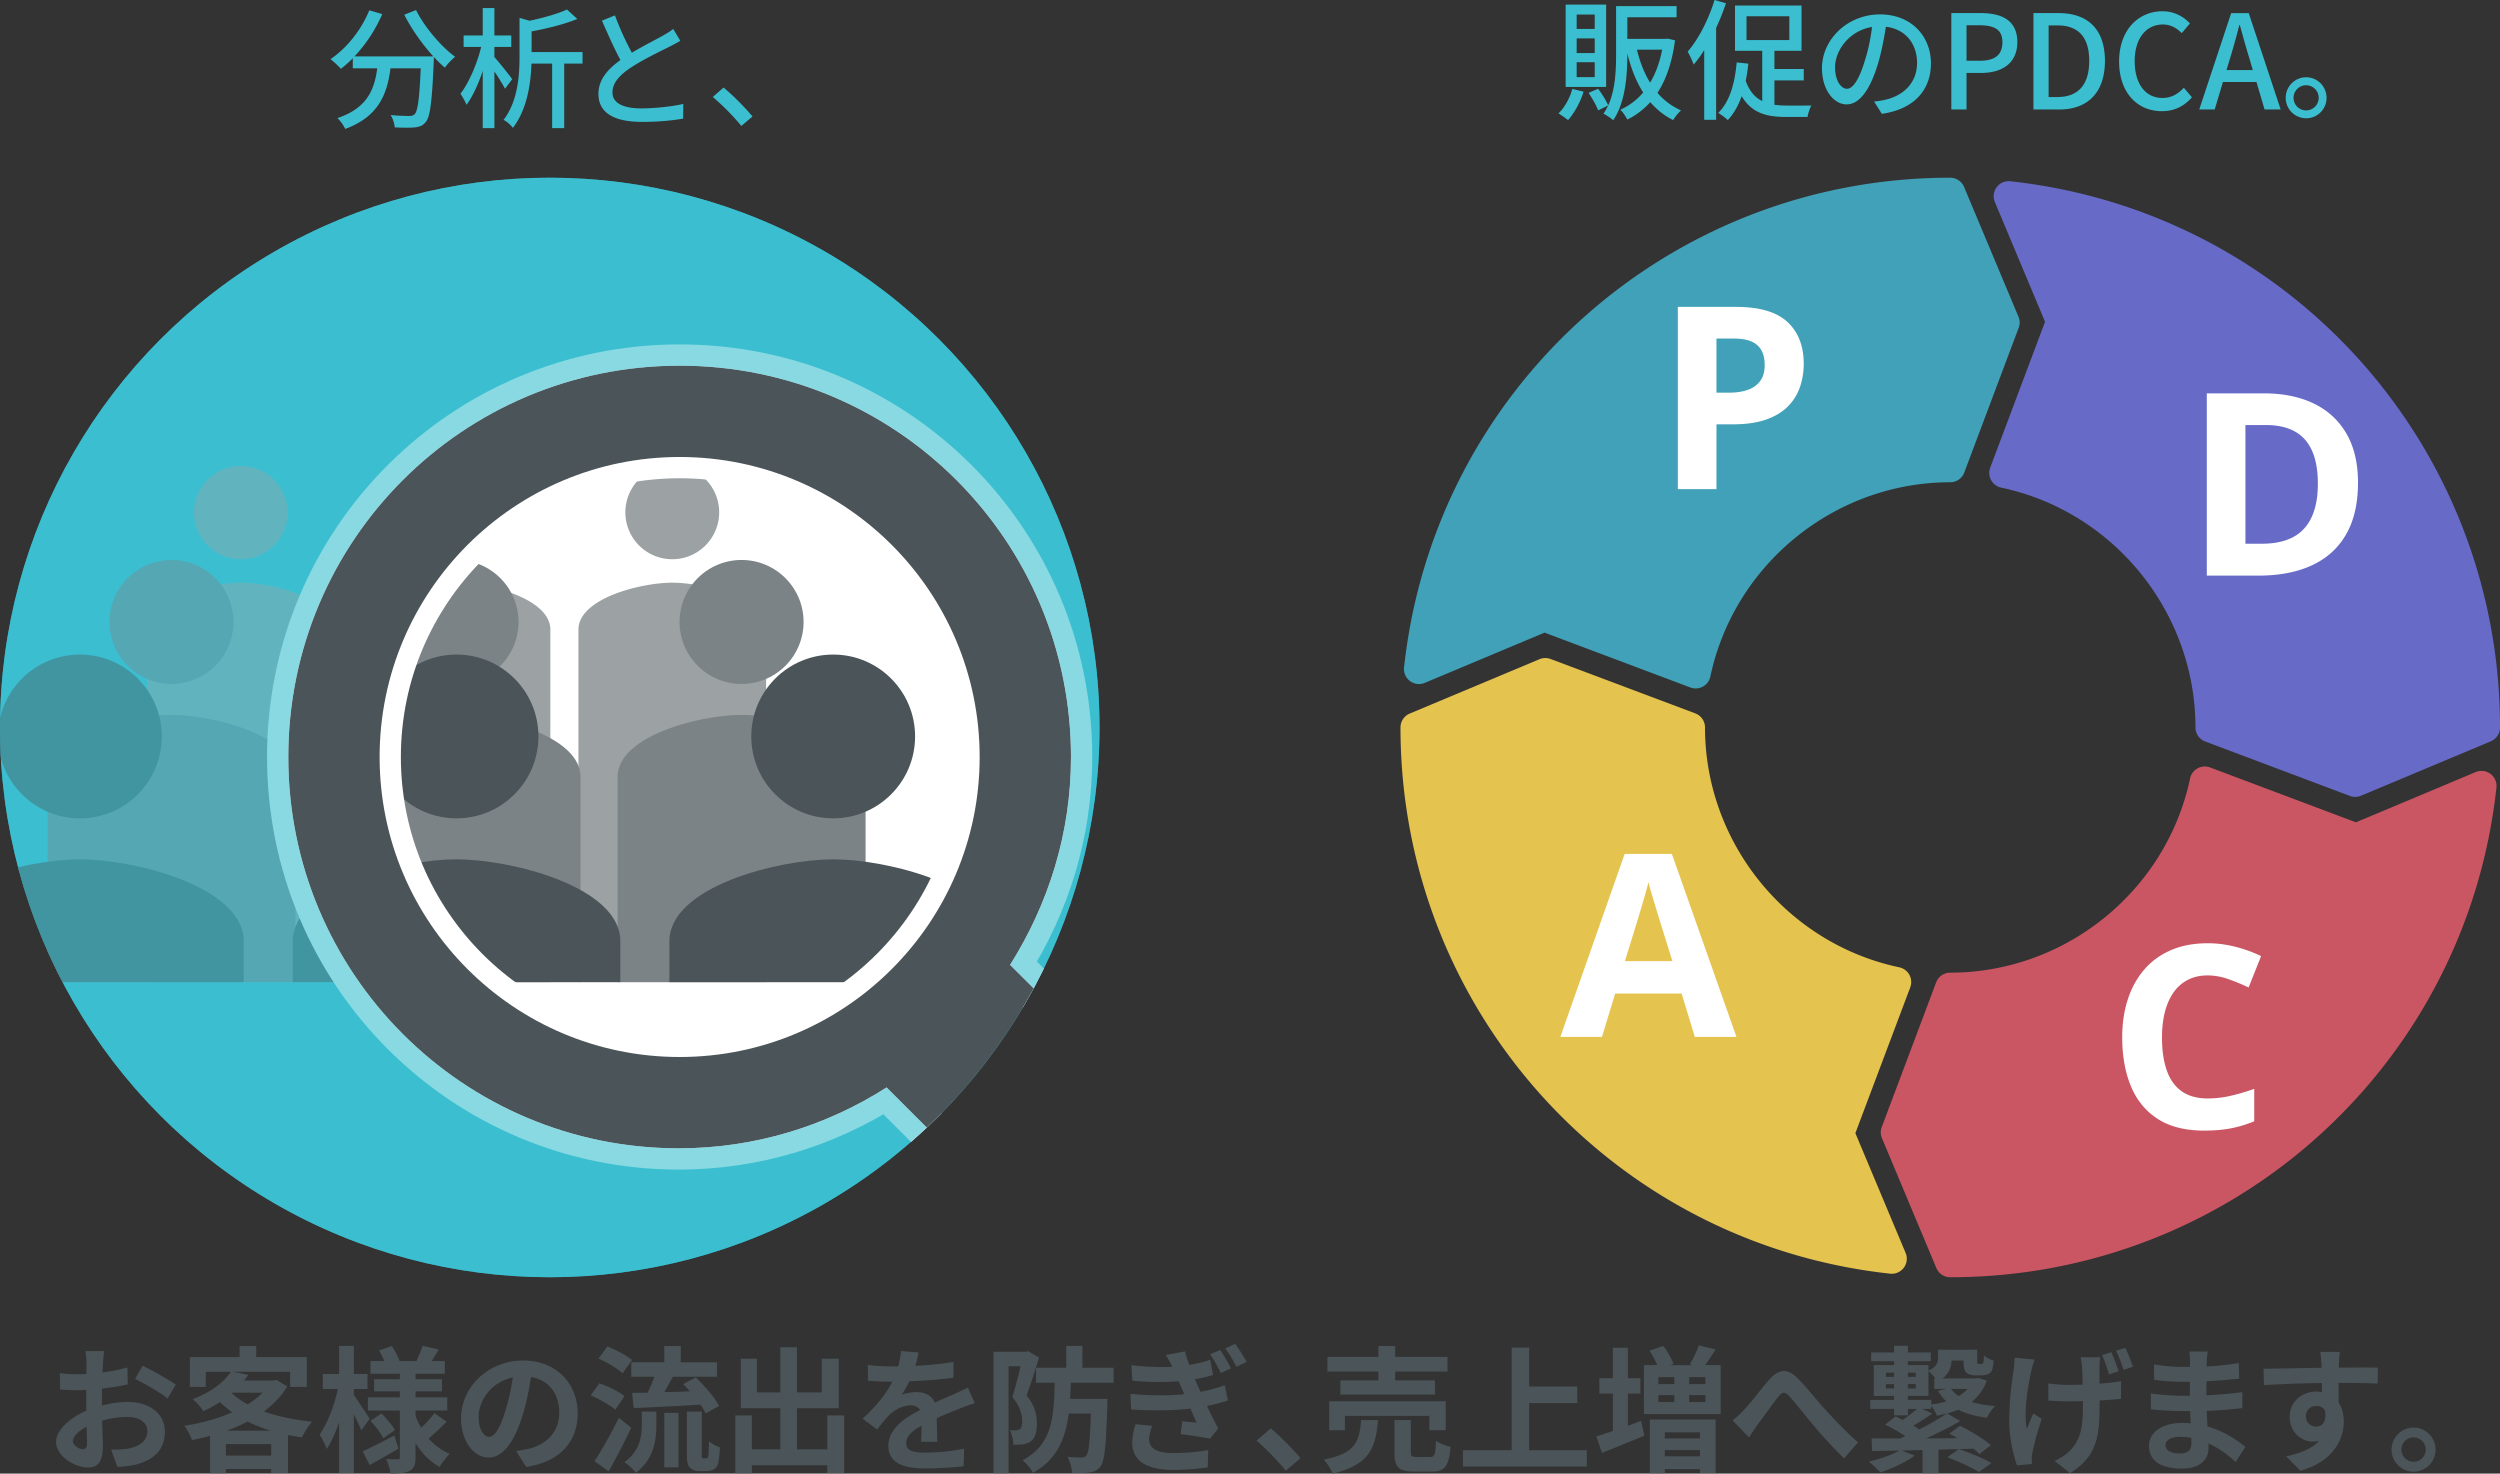 <svg xmlns="http://www.w3.org/2000/svg" xmlns:xlink="http://www.w3.org/1999/xlink" xml:space="preserve" width="350" height="206.305"><rect width="100%" height="100%" fill="#333333" stroke="none"/><path fill="#3BBFD0" d="M58.246 1.404c1.173 2.384 3.484 5.078 5.464 6.546-.44.366-1.101 1.045-1.43 1.521a16.934 16.934 0 0 1-1.541-1.504c0 .165 0 .55-.019.715-.238 5.556-.495 7.683-1.118 8.397-.422.532-.843.66-1.504.752-.623.073-1.741.056-2.842 0-.018-.514-.256-1.229-.568-1.724a28.51 28.51 0 0 0 2.585.129c.366 0 .586-.056.788-.257.422-.439.66-2.163.843-6.417h-4.235c-.458 3.557-1.632 6.765-6.344 8.488-.183-.439-.697-1.173-1.082-1.521 4.216-1.394 5.188-4.07 5.573-6.967H49.39V8.151c-.531.55-1.1 1.045-1.668 1.485-.312-.367-1.045-1.045-1.448-1.357 2.274-1.539 4.291-4.052 5.427-6.838l1.815.531a20.617 20.617 0 0 1-3.887 5.922h11.037c-1.521-1.668-3.025-3.795-4.07-5.83l1.65-.66zM70.7 12.424c-.293-.587-.917-1.577-1.485-2.421v7.938h-1.632V9.93c-.624 1.87-1.431 3.612-2.274 4.749-.184-.495-.586-1.174-.843-1.559 1.173-1.504 2.328-4.199 2.897-6.546h-2.457V4.961h2.677V1.129h1.632v3.832h2.365v1.613h-2.365v1.412c.623.696 2.145 2.586 2.493 3.099L70.7 12.424zm10.854-3.521h-2.567v9.038H77.3V8.903h-2.896c-.091 2.787-.605 6.417-2.604 9.002-.238-.367-.898-.935-1.301-1.118 2.054-2.695 2.237-6.345 2.237-9.076V2.504l1.412.403c1.962-.421 3.979-.99 5.226-1.576l1.448 1.32c-1.778.733-4.18 1.338-6.398 1.742v2.896h7.132v1.614zm13.687-3.19c-.458.274-.972.55-1.558.844-1.192.604-3.593 1.741-5.317 2.878-1.614 1.046-2.622 2.182-2.622 3.502 0 1.412 1.338 2.237 4.052 2.237 1.925 0 4.382-.275 5.867-.624l-.019 2.054c-1.43.257-3.465.459-5.775.459-3.502 0-6.087-1.027-6.087-3.924 0-1.926 1.229-3.411 3.08-4.73-.825-1.54-1.741-3.575-2.585-5.519l1.815-.733a41.664 41.664 0 0 0 2.366 5.225c1.594-.953 3.392-1.852 4.327-2.383.604-.349 1.045-.604 1.466-.954l.99 1.668zm8.549 11.917a33.492 33.492 0 0 0-3.997-4.052l1.504-1.32c1.301 1.064 3.006 2.787 4.052 4.052l-1.559 1.32zm117.915-4.796c-.476 1.504-1.302 3.008-2.182 3.979a12.462 12.462 0 0 0-1.338-.935c.88-.843 1.577-2.127 1.943-3.429l1.577.385zm3.153-.659h-5.666V.642h5.666v11.533zm-1.595-10.14h-2.529v2.017h2.529V2.035zm0 3.337h-2.529v2.054h2.529V5.372zm0 3.337h-2.529v2.09h2.529v-2.09zm11.239-3.062c-.403 3.08-1.247 5.5-2.457 7.353a9.178 9.178 0 0 0 3.3 2.456c-.349.294-.862.935-1.1 1.356-1.265-.623-2.311-1.484-3.208-2.511a10.66 10.66 0 0 1-3.209 2.438c-.22-.403-.641-1.082-.99-1.376a8.838 8.838 0 0 0 3.208-2.42c-.99-1.54-1.705-3.373-2.219-5.464v.092c0 2.823-.238 6.747-1.98 9.259-.312-.293-.99-.733-1.357-.917.257-.366.458-.751.661-1.154l-1.412.696c-.238-.679-.825-1.687-1.338-2.456l1.338-.569c.55.733 1.137 1.688 1.412 2.329 1.008-2.219 1.1-4.969 1.1-7.188V.861h8.471V2.42h-6.895v3.025h5.391l.275-.036 1.009.238zm-5.335 1.302c.421 1.723 1.027 3.3 1.852 4.62.77-1.283 1.338-2.823 1.686-4.62h-3.538zM241.633.458a32 32 0 0 1-1.375 3.447v12.871h-1.668V7.004a16.588 16.588 0 0 1-1.467 2.035 16.933 16.933 0 0 0-.844-1.814c1.522-1.761 2.916-4.493 3.759-7.225l1.595.458zm6.784 14.21c.549.073 1.136.109 1.742.109.568.019 2.695 0 3.428 0-.22.386-.458 1.137-.531 1.596h-3.025c-2.713 0-4.804-.55-6.197-2.916-.458 1.32-1.101 2.457-1.943 3.355-.257-.274-.972-.788-1.338-1.008 1.595-1.54 2.31-4.07 2.585-7.059l1.631.164c-.092.844-.22 1.669-.367 2.421.532 1.467 1.32 2.328 2.311 2.823v-7.04H242.9V.771h9.314v6.344h-3.795v2.549h4.107v1.595h-4.107v3.409zm-3.905-9.058h5.996V2.273h-5.996V5.61zm17.862 8.6a10.288 10.288 0 0 0 1.614-.258c2.328-.531 4.4-2.218 4.4-5.151 0-2.641-1.577-4.712-4.363-5.061-.256 1.632-.587 3.393-1.082 5.098-1.101 3.703-2.604 5.775-4.419 5.775-1.796 0-3.447-2.035-3.447-5.061 0-4.034 3.575-7.536 8.122-7.536 4.363 0 7.132 3.043 7.132 6.857 0 3.795-2.438 6.436-6.876 7.06l-1.081-1.723zm-1.283-5.758c.458-1.43.807-3.08.99-4.675-3.264.531-5.171 3.373-5.171 5.61 0 2.09.936 3.043 1.668 3.043.789.001 1.67-1.172 2.513-3.978zm12.095-6.619h4.088c3.006 0 5.152 1.027 5.152 4.071 0 2.951-2.146 4.308-5.079 4.308h-2.035v5.116h-2.126V1.833zm3.96 6.674c2.164 0 3.19-.825 3.19-2.603 0-1.779-1.118-2.366-3.264-2.366h-1.76v4.969h1.834zm7.534-6.674h3.502c4.144 0 6.509 2.292 6.509 6.692 0 4.383-2.365 6.803-6.398 6.803h-3.612V1.833zm3.355 11.753c2.897 0 4.456-1.705 4.456-5.061 0-3.374-1.559-4.969-4.456-4.969h-1.229v10.029h1.229zm8.64-4.969c0-4.4 2.677-7.04 6.087-7.04 1.687 0 3.007.807 3.832 1.705l-1.155 1.356c-.697-.715-1.54-1.21-2.641-1.21-2.328 0-3.941 1.943-3.941 5.115 0 3.208 1.503 5.171 3.886 5.171 1.229 0 2.182-.551 2.989-1.431l1.137 1.339c-1.082 1.246-2.457 1.943-4.199 1.943-3.391.001-5.995-2.529-5.995-6.948zm19.231 2.861h-4.694l-1.155 3.851h-2.164l4.474-13.495h2.456l4.474 13.495h-2.255l-1.136-3.851zm-.513-1.669-.531-1.814c-.458-1.467-.862-2.971-1.284-4.492h-.073a99.897 99.897 0 0 1-1.247 4.492l-.55 1.814h3.685zm10.325 3.887a2.852 2.852 0 0 1-2.86 2.86 2.864 2.864 0 0 1-2.86-2.86c0-1.577 1.283-2.879 2.86-2.879 1.595 0 2.86 1.302 2.86 2.879zm-1.1 0a1.76 1.76 0 1 0-3.522 0 1.76 1.76 0 0 0 3.522 0z"/><path fill="#4B5559" d="M14.264 196.768c1.278-.324 2.575-.496 3.624-.496 2.899 0 5.188 1.545 5.188 4.14 0 2.231-1.163 3.909-4.158 4.654-.877.19-1.736.266-2.479.305l-.877-2.423c.858 0 1.659-.019 2.327-.133 1.526-.268 2.747-1.05 2.747-2.422 0-1.278-1.144-2.022-2.784-2.022-1.164 0-2.384.191-3.548.515.038 1.508.095 2.957.095 3.604 0 2.347-.858 2.957-2.079 2.957-1.851 0-4.464-1.583-4.464-3.586 0-1.659 1.927-3.356 4.234-4.368-.019-.438-.019-.877-.019-1.315v-1.583c-.362.019-.706.038-1.011.038-.859 0-1.813-.02-2.633-.096l-.038-2.288c1.106.133 1.926.152 2.613.152.343 0 .706-.02 1.086-.039.02-.667.02-1.221.02-1.544 0-.4-.077-1.316-.133-1.66h2.593a73.537 73.537 0 0 0-.152 1.641c-.02.42-.039.878-.057 1.354 1.239-.172 2.479-.42 3.471-.706l.057 2.365c-1.068.248-2.365.438-3.604.591-.02.572-.02 1.145-.02 1.698v.667zm-2.079 5.302c0-.477-.019-1.335-.057-2.327-1.164.592-1.926 1.373-1.926 2.041 0 .572.877 1.106 1.373 1.106.343.001.61-.171.61-.82zm7.782-10.872c1.45.706 3.644 1.945 4.635 2.651l-1.144 1.945c-.897-.782-3.357-2.174-4.54-2.746l1.049-1.85zm20.253 2.9c-.82 1.373-1.945 2.518-3.28 3.509 1.983.706 4.291 1.184 6.751 1.431-.477.535-1.125 1.546-1.43 2.194a51.896 51.896 0 0 1-1.946-.325v5.303H37.97v-.553h-6.352v.591h-2.212v-5.226a38.6 38.6 0 0 1-2.537.592c-.19-.592-.668-1.526-1.05-2.003 2.328-.363 4.673-.992 6.695-1.889a15.467 15.467 0 0 1-1.717-1.431c-.706.458-1.469.878-2.327 1.278-.305-.534-1.011-1.336-1.506-1.679 2.651-1.011 4.406-2.422 5.359-3.834h-3.509v2.117h-2.232v-4.177h6.961v-1.545h2.328v1.545h7.077v4.177H40.62v-2.117h-7.973l2.117.42c-.19.267-.4.534-.61.801h4.159l.381-.096 1.526.917zm-2.25 9.689v-1.621h-6.352v1.621h6.352zm-.039-3.491a20.701 20.701 0 0 1-3.262-1.277c-.934.477-1.926.915-2.957 1.277h6.219zm-5.493-5.245c.63.572 1.374 1.106 2.231 1.564.802-.495 1.526-1.049 2.099-1.641h-4.235l-.095.077zm18.148 5.188a33.917 33.917 0 0 0-1.049-2.231v8.221h-2.06v-7.134c-.496 1.469-1.087 2.804-1.736 3.758-.21-.629-.667-1.488-.992-2.003 1.068-1.487 2.079-4.139 2.556-6.39h-2.117v-2.099h2.289v-3.929h2.06v3.929h1.908v2.099h-1.908v.84c.515.705 1.888 2.803 2.213 3.318l-1.164 1.621zm5.207 2.575a166.933 166.933 0 0 1-4.044 2.288l-.973-1.907c1.125-.515 2.804-1.373 4.425-2.212l.592 1.831zm6.733-3.777c-.801.82-1.774 1.736-2.518 2.347a7.81 7.81 0 0 0 2.975 2.155c-.476.419-1.106 1.259-1.431 1.831-1.392-.763-2.517-1.926-3.375-3.356v1.983c0 1.029-.191 1.563-.801 1.907-.629.324-1.526.382-2.708.382-.077-.592-.325-1.47-.61-2.022.648.038 1.392.038 1.621.038.229 0 .305-.096.305-.324v-6.504h-4.482v-1.851h4.482v-.839h-3.605v-1.697h3.605v-.764h-4.12v-1.773h1.945c-.191-.496-.477-1.03-.744-1.488l1.793-.609c.438.648.896 1.525 1.087 2.098h2.365c.286-.648.668-1.525.858-2.136l2.251.515a67.919 67.919 0 0 1-.992 1.621h1.85v1.773h-4.101v.764h3.7v1.697h-3.7v.839h4.444v1.851h-4.444v.743c.209.592.477 1.146.782 1.679.667-.629 1.412-1.431 1.851-2.06l1.717 1.2zm-9.117-1.143c.706.687 1.507 1.659 1.888 2.308l-1.621 1.145c-.343-.668-1.125-1.698-1.812-2.441l1.545-1.012zm18.844 5.245a18.422 18.422 0 0 0 1.755-.305c2.422-.573 4.291-2.309 4.291-5.055 0-2.614-1.411-4.56-3.948-4.998-.267 1.603-.591 3.357-1.125 5.131-1.125 3.814-2.765 6.143-4.826 6.143-2.079 0-3.853-2.309-3.853-5.493 0-4.35 3.795-8.088 8.698-8.088 4.673 0 7.629 3.262 7.629 7.381 0 3.968-2.441 6.791-7.209 7.516l-1.412-2.232zm-1.469-5.723c.439-1.393.782-3.014 1.011-4.577-3.127.648-4.788 3.395-4.788 5.474 0 1.908.764 2.842 1.469 2.842.782-.001 1.545-1.182 2.308-3.739zm15.348-.057c-.725-.648-2.231-1.488-3.434-2.003l1.202-1.697c1.183.42 2.765 1.163 3.528 1.812l-1.296 1.888zm2.231 2.537a91.462 91.462 0 0 1-3.147 6.085l-1.984-1.412c.954-1.449 2.327-3.853 3.415-6.084l1.716 1.411zm-1.201-7.629c-.687-.668-2.175-1.545-3.376-2.06l1.24-1.698c1.163.458 2.689 1.259 3.452 1.889l-1.316 1.869zm2.689 5.359h2.041v1.851c0 2.117-.325 4.787-2.88 6.714-.324-.477-1.087-1.164-1.602-1.488 2.194-1.563 2.441-3.662 2.441-5.302v-1.775zm3.147-6.904v-2.27h2.308v2.27h5.074v2.021H94.2a99.45 99.45 0 0 1-1.202 2.156c1.144-.02 2.384-.058 3.605-.115-.325-.344-.648-.705-.954-1.011l1.754-.935c1.24 1.183 2.671 2.822 3.281 4.005l-1.908 1.03c-.153-.362-.401-.782-.706-1.221-3.337.21-6.828.362-9.346.478l-.229-2.118c.649-.019 1.373-.019 2.175-.038.324-.686.687-1.487.954-2.231h-3.242v-2.021h4.616zm0 7.076h1.984v7.629h-1.984v-7.629zm5.798 6.37c.095 0 .19-.019.248-.076.077-.037.115-.19.152-.496.02-.286.038-.953.058-1.812.381.324 1.011.668 1.526.84-.038.857-.115 1.831-.229 2.231-.133.42-.324.667-.629.858-.248.152-.706.247-1.049.247H97.9c-.458 0-.973-.152-1.297-.477-.305-.306-.438-.725-.438-2.003v-5.855h2.079v5.913c0 .286 0 .458.038.534.038.057.133.095.21.095h.304zm19.392-6.008v8.068h-2.365v-1.088h-10.567v1.106h-2.308v-8.087h2.308v4.749h3.987v-5.76h-5.532v-6.924h2.25v4.711h3.281v-6.313h2.327v6.313h3.472v-4.711h2.384v6.924h-5.856v5.76h4.253v-4.749h2.366zm10.761 3.682c.038-.554.057-1.431.077-2.251-1.393.763-2.156 1.507-2.156 2.441 0 1.049.896 1.335 2.747 1.335 1.602 0 3.7-.21 5.359-.553l-.076 2.461c-1.258.151-3.567.305-5.34.305-2.957 0-5.188-.706-5.188-3.147 0-2.403 2.289-3.929 4.444-5.035-.305-.477-.802-.648-1.316-.648-1.069 0-2.232.61-2.957 1.297-.572.572-1.107 1.259-1.755 2.079l-2.021-1.507c1.984-1.831 3.319-3.51 4.158-5.188h-.229c-.763 0-2.155-.038-3.186-.133v-2.213c.954.153 2.366.21 3.319.21h.916c.229-.858.363-1.622.381-2.155l2.48.21c-.095.458-.229 1.106-.458 1.869 1.773-.096 3.681-.248 5.34-.554l-.02 2.213c-1.812.267-4.138.42-6.161.496a11.506 11.506 0 0 1-1.087 1.907c.496-.248 1.507-.381 2.136-.381 1.144 0 2.098.495 2.518 1.468.973-.457 1.774-.782 2.556-1.125.725-.324 1.393-.648 2.079-.973l.954 2.193c-.61.152-1.602.533-2.25.801a52.48 52.48 0 0 0-3.071 1.278c.02 1.049.058 2.441.076 3.3h-2.269zm16.518-11.788c-.515 1.679-1.183 3.796-1.754 5.303 1.221 1.487 1.449 2.804 1.449 3.929 0 1.259-.267 2.061-.877 2.499-.305.229-.687.362-1.125.42-.362.057-.82.057-1.278.057-.02-.591-.19-1.468-.515-2.04.343.037.61.037.858.019.21 0 .382-.038.553-.152.229-.172.325-.554.325-1.106 0-.896-.267-2.099-1.374-3.396.401-1.239.839-2.976 1.144-4.311h-1.678v14.973h-2.117v-16.994h4.52l.325-.096 1.544.895zm4.444 3.528c-.02.782-.057 1.546-.095 2.271h5.226s-.02.648-.02.935c-.19 5.569-.362 7.763-.954 8.507-.419.553-.858.743-1.506.839-.572.096-1.488.096-2.48.058-.019-.668-.267-1.603-.648-2.251.82.096 1.603.115 1.983.115.325 0 .496-.077.668-.287.343-.362.515-1.945.629-5.874h-3.089c-.477 3.585-1.679 6.466-5.017 8.297-.267-.554-.916-1.335-1.449-1.755 4.101-2.155 4.406-5.913 4.501-10.854h-2.612v-2.098h4.233v-3.052h2.251v3.052h4.368v2.098h-5.989zm21.987 2.481c-.781.286-1.812.533-2.917.763a69.038 69.038 0 0 0 1.563 3.147l-1.125 1.431a79.03 79.03 0 0 0-4.12-.63l.21-1.793c.744.076 1.487.134 2.021.191a78.12 78.12 0 0 1-.858-1.966c-2.384.268-5.456.325-8.316.115l-.095-2.175c2.823.267 5.417.267 7.534.038l-.305-.725c-.171-.362-.324-.744-.476-1.087-1.851.152-4.197.152-6.485-.076l-.133-2.156c2.136.229 4.043.306 5.722.21v-.019c-.343-.687-.572-1.106-.916-1.621l2.708-.515c.133.571.343 1.221.591 1.888 1.068-.172 1.851-.344 2.919-.706l.4 2.117c-.858.268-1.507.42-2.537.592l.362.82.42.953c1.449-.286 2.537-.61 3.395-.935l.438 2.139zm-10.586 3.547c-.229.572-.438 1.373-.438 1.83 0 1.184.839 1.984 3.28 1.984 1.793 0 3.681-.152 4.997-.42l-.076 2.422c-1.05.172-2.976.362-4.845.362-3.548 0-5.723-1.201-5.723-3.814 0-.858.248-1.869.477-2.574l2.328.21zm9.518-10.605a24.394 24.394 0 0 1 1.507 2.575l-1.431.648c-.497-1.049-.897-1.793-1.488-2.632l1.412-.591zm2.098-.859a25.69 25.69 0 0 1 1.602 2.518l-1.431.687c-.515-1.029-.954-1.754-1.564-2.574l1.393-.631zm7.094 17.758a35.865 35.865 0 0 0-4.101-4.216l1.984-1.716c1.354 1.105 3.185 2.994 4.158 4.177l-2.041 1.755zm12.894-7.095c-.305 3.834-1.144 6.257-6.352 7.496-.21-.591-.782-1.488-1.239-1.965 4.52-.877 4.997-2.594 5.226-5.531h2.365zm.057-6.79h-7.134v-2.06h7.134v-1.507h2.346v1.507h7.324v2.06h-7.324v1.24h5.57v1.983h-13.237v-1.983h5.321v-1.24zm7.134 8.22v-2.022h-11.826v2.022h-2.193v-4.063h16.308v4.063h-2.289zm.114 3.739c.629 0 .744-.324.82-2.27.458.362 1.431.706 2.041.858-.249 2.746-.839 3.452-2.633 3.452h-2.46c-2.213 0-2.766-.648-2.766-2.689v-4.521h2.289v4.482c0 .61.115.687.801.687h1.908zm21.928-.954v2.288h-17.337v-2.288h6.828v-14.363h2.441v5.456h6.733v2.308h-6.733v6.6h8.068zm5.752-3.414c.61-.229 1.24-.458 1.85-.688l.458 2.08c-2.003.819-4.196 1.716-5.932 2.402l-.782-2.308a53.848 53.848 0 0 0 2.308-.763v-5.227h-1.889v-2.155h1.889v-4.272h2.098v4.272h1.754v2.155h-1.754v4.504zm12.99-8.488v6.848h-10.738v-6.848h1.869a13.79 13.79 0 0 0-1.087-2.021l1.927-.668c.591.764 1.182 1.813 1.43 2.518l-.476.172h3.185l-.419-.134c.458-.725.973-1.831 1.259-2.632l2.327.572a36.727 36.727 0 0 1-1.45 2.193h2.173zm-9.919 7.61h9.213v7.496h-2.194v-.553h-4.921v.571h-2.098v-7.514zm1.202-5.931v.973h2.231v-.973h-2.231zm0 3.49h2.231v-.973h-2.231v.973zm.896 4.234v.858h4.921v-.858h-4.921zm4.921 3.357v-.877h-4.921v.877h4.921zm.763-11.081h-2.27v.973h2.27v-.973zm0 2.517h-2.27v.973h2.27v-.973zm5.401 2.06c.877-.896 2.346-2.842 3.509-4.196 1.316-1.506 2.556-1.64 3.929-.305 1.278 1.259 2.785 3.204 3.91 4.425 1.201 1.316 2.804 3.014 4.616 4.635l-1.945 2.231c-1.354-1.277-2.976-3.09-4.177-4.501-1.183-1.373-2.576-3.186-3.472-4.177-.667-.726-1.011-.63-1.564.057-.744.954-2.098 2.823-2.899 3.891-.439.61-.859 1.298-1.202 1.794l-2.289-2.365a16.118 16.118 0 0 0 1.584-1.489zm33.988-4.081c-.457 1.258-1.182 2.231-2.117 2.975.954.287 2.06.478 3.3.572-.419.382-.916 1.126-1.144 1.641-1.583-.19-2.919-.572-4.025-1.125-.496.19-1.011.382-1.564.515l1.831 1.068c-1.43.84-3.147 1.697-4.769 2.441 1.431-.02 2.918-.02 4.406-.038-.382-.229-.782-.439-1.145-.63l1.468-1.105c1.469.705 3.357 1.85 4.33 2.708l-1.583 1.239a9.163 9.163 0 0 0-.858-.743l-2.002.057c1.449.496 3.433 1.316 4.521 1.965l-1.755 1.259c-.934-.629-2.918-1.526-4.406-2.079l1.602-1.145-2.842.076v3.3h-2.232v-3.242l-2.899.076 1.793.706c-1.259.935-3.224 1.831-4.807 2.346-.381-.4-1.144-1.145-1.602-1.507 1.526-.343 3.205-.935 4.253-1.545-1.412.019-2.689.038-3.815.058l-.057-1.774c1.125.02 2.499.02 3.986.02.248-.096.477-.21.725-.324a25.71 25.71 0 0 0-2.823-1.622l1.469-1.144c.324.152.649.305.992.496.706-.478 1.468-1.049 2.002-1.546H267.1v.897h-1.926v-.897h-3.338v-1.259h3.338v-.553h-2.842v-4.311h2.842v-.553h-3.205v-1.221h3.205v-.935h1.926v.935h3.205v1.221H267.1v.553h2.88v.763c1.221-.553 1.354-1.183 1.354-1.831v-1.106l1.908.02h1.659l1.908-.02v1.45c0 .267 0 .438.038.495.038.058.095.058.172.058h.286c.095 0 .172 0 .229-.019.058-.02.115-.114.153-.248.038-.172.057-.458.076-.896.305.286.916.572 1.354.705-.058.554-.133 1.126-.248 1.374-.133.247-.343.42-.61.534-.229.095-.61.152-.896.152h-.858c-.439 0-.935-.134-1.221-.4-.287-.305-.382-.687-.382-1.679h-1.678c-.058.896-.343 1.793-1.259 2.498h4.673l.343-.057 1.162.381zm-14.114-.534h1.145v-.592h-1.145v.592zm1.144 1.621v-.61h-1.145v.61h1.145zm5.207 2.25c.744-.095 1.45-.248 2.099-.438a6.664 6.664 0 0 1-1.164-1.468l1.164-.287H270.8v-1.469h.153a8.594 8.594 0 0 0-.973-1.029v3.49h-2.88v.553h3.28v.648zm-3.28-4.463v.592h1.106v-.592H267.1zm0 1.602v.61h1.106v-.61H267.1zm3.413 4.121a29.13 29.13 0 0 1-2.65 1.697c.305.172.591.362.839.534a39.404 39.404 0 0 0 3.853-2.231 31.58 31.58 0 0 1-1.392.305 6.464 6.464 0 0 0-.783-1.393v.438h-1.258l1.391.65zm2.613-3.454c.287.382.648.725 1.088 1.012.476-.287.916-.63 1.258-1.012h-2.346zm11.718-4.1a17.378 17.378 0 0 0-.458 1.545c-.458 2.099-1.125 5.837-.629 8.183.248-.591.591-1.487.896-2.174l1.183.743a47.535 47.535 0 0 0-1.278 4.616 6.003 6.003 0 0 0-.115.915c0 .191.02.516.038.782l-2.098.21c-.42-1.145-1.087-3.776-1.087-6.123 0-3.089.382-5.798.63-7.343.076-.515.095-1.145.114-1.621l2.804.267zm9.175-.323c-.057.457-.077.876-.095 1.296v2.403c1.144-.095 2.212-.209 3.032-.362l-.019 2.479a45.98 45.98 0 0 1-2.995.229v.591c0 4.463-.362 7.191-4.12 9.594l-2.174-1.717c.725-.324 1.678-.915 2.213-1.506 1.43-1.508 1.754-3.186 1.754-6.391v-.477c-.648.02-1.297.038-1.926.038-.82 0-1.964-.057-2.919-.114v-2.402a19.95 19.95 0 0 0 2.881.209c.61 0 1.259-.019 1.926-.038a57.6 57.6 0 0 0-.095-2.537c-.038-.381-.115-.953-.21-1.296h2.747zm1.259 2.402c-.268-.839-.63-1.945-.992-2.708l1.297-.401c.343.744.801 1.928 1.011 2.671l-1.316.438zm2.27-3.72c.362.744.819 1.928 1.049 2.651l-1.297.42c-.286-.82-.667-1.907-1.049-2.67l1.297-.401zm15.443 15.985c-1.011-.954-2.308-1.927-3.815-2.613.02.248.02.477.02.667 0 1.622-1.221 2.861-3.719 2.861-3.014 0-4.616-1.144-4.616-3.146 0-1.908 1.754-3.243 4.673-3.243.4 0 .782.02 1.164.058-.038-.572-.058-1.164-.077-1.717h-.972c-1.107 0-3.281-.096-4.54-.248l.019-2.231c1.087.21 3.548.343 4.559.343h.896v-1.964h-.896c-1.202 0-3.014-.115-4.101-.286l-.02-2.155c1.183.229 2.937.362 4.101.362h.935v-.858c0-.344-.02-.935-.096-1.297h2.575a12.68 12.68 0 0 0-.133 1.335l-.019.744c1.468-.057 2.861-.21 4.501-.458l.058 2.175c-1.24.114-2.766.267-4.578.362l-.02 1.965c1.907-.077 3.49-.248 5.036-.438v2.231c-1.698.19-3.167.323-4.998.381.038.705.077 1.469.133 2.193 2.385.688 4.196 1.945 5.284 2.861l-1.354 2.116zm-6.218-3.396a10.183 10.183 0 0 0-1.545-.134c-1.335 0-2.06.516-2.06 1.164 0 .706.667 1.163 1.965 1.163 1.011 0 1.659-.305 1.659-1.393 0-.209 0-.475-.019-.8zm26.103-7.591c-1.144-.058-2.918-.096-5.474-.096.019.953.019 1.983.019 2.804.478.706.707 1.621.707 2.613 0 2.46-1.45 5.589-6.065 6.886l-2.003-2.022c1.908-.4 3.567-1.029 4.615-2.155a4.017 4.017 0 0 1-.858.096c-1.469 0-3.261-1.164-3.261-3.471 0-2.137 1.717-3.529 3.776-3.529.267 0 .515.02.744.058l-.02-1.259c-2.861.038-5.779.152-8.106.286l-.057-2.289c2.155 0 5.589-.096 8.125-.134 0-.229 0-.438-.02-.572-.038-.61-.095-1.335-.171-1.641h2.747c-.057.306-.114 1.316-.134 1.621 0 .153-.02.345-.02.573 1.908 0 4.482-.02 5.475 0l-.019 2.231zm-8.603 6.028c.782 0 1.488-.592 1.24-2.232-.267-.457-.706-.667-1.24-.667-.724 0-1.449.496-1.449 1.487 0 .877.706 1.412 1.449 1.412zm16.708 3.222a3.089 3.089 0 0 1-3.089 3.09c-1.679 0-3.071-1.392-3.071-3.09 0-1.697 1.393-3.09 3.071-3.09a3.09 3.09 0 0 1 3.089 3.09zm-1.373 0a1.71 1.71 0 0 0-1.716-1.716c-.916 0-1.698.763-1.698 1.716 0 .954.783 1.698 1.698 1.698a1.693 1.693 0 0 0 1.716-1.698z"/><path fill="#676BC7" d="M281.446 25.379a2.08 2.08 0 0 0-1.914.832 2.107 2.107 0 0 0-.253 2.07l7.027 16.769-7.674 20.417a2.109 2.109 0 0 0 .124 1.751c.298.538.811.92 1.41 1.049 15.762 3.329 27.199 17.45 27.199 33.575 0 .874.544 1.659 1.364 1.968l20.253 7.621a2.12 2.12 0 0 0 1.555-.03l18.174-7.619a2.107 2.107 0 0 0 1.29-1.939c-.001-39.339-29.473-72.212-68.555-76.464z"/><path fill="#40A1B8" d="m282.586 44.34-7.617-18.171a2.103 2.103 0 0 0-1.94-1.29c-39.337 0-72.21 29.473-76.462 68.554a2.1 2.1 0 0 0 2.903 2.168l16.769-7.032 20.414 7.68a2.101 2.101 0 0 0 1.751-.126c.539-.294.92-.809 1.047-1.408 3.334-15.759 17.455-27.198 33.579-27.198a2.1 2.1 0 0 0 1.969-1.364l7.618-20.259a2.098 2.098 0 0 0-.031-1.554z"/><path fill="#E5C34F" d="M267.312 136.473a2.114 2.114 0 0 0-1.41-1.048c-15.761-3.329-27.201-17.453-27.201-33.583 0-.877-.543-1.661-1.362-1.969l-20.258-7.614a2.118 2.118 0 0 0-1.556.029l-18.166 7.613a2.103 2.103 0 0 0-1.291 1.94c0 39.343 29.472 72.219 68.551 76.474a2.103 2.103 0 0 0 2.168-2.905l-7.034-16.771 7.683-20.414a2.107 2.107 0 0 0-.124-1.752z"/><path fill="#CB5663" d="M348.667 108.345a2.102 2.102 0 0 0-2.07-.254l-16.768 7.035-20.417-7.683a2.109 2.109 0 0 0-1.751.126 2.1 2.1 0 0 0-1.046 1.41c-3.334 15.757-17.459 27.193-33.586 27.193a2.1 2.1 0 0 0-1.968 1.362l-7.617 20.258a2.1 2.1 0 0 0 .03 1.553l7.615 18.176a2.103 2.103 0 0 0 1.94 1.291c39.345 0 72.221-29.472 76.472-68.554a2.095 2.095 0 0 0-.834-1.913z"/><path fill="#FFF" d="M243.045 42.966c3.292 0 5.695.707 7.207 2.12 1.513 1.413 2.269 3.359 2.269 5.838 0 1.116-.168 2.185-.506 3.202a7.102 7.102 0 0 1-1.649 2.714c-.762.791-1.777 1.417-3.045 1.876-1.269.46-2.833.689-4.695.689h-2.321v9.074h-5.41V42.966h8.15zm-.28 4.432h-2.46v7.574h1.78c1.012 0 1.89-.134 2.635-.402.745-.267 1.32-.686 1.727-1.256.408-.569.611-1.304.611-2.199 0-1.256-.349-2.19-1.047-2.801-.698-.61-1.779-.916-3.246-.916zm87.355 20.187c0 2.874-.55 5.273-1.649 7.199-1.099 1.926-2.69 3.374-4.772 4.346-2.083.971-4.59 1.457-7.522 1.457h-7.225V55.072h8.01c2.676 0 4.997.475 6.963 1.422 1.966.948 3.49 2.351 4.573 4.207 1.081 1.856 1.622 4.151 1.622 6.884zm-5.62.14c0-1.885-.276-3.435-.829-4.65-.553-1.216-1.368-2.115-2.443-2.696-1.076-.582-2.406-.873-3.987-.873h-2.88V76.12h2.321c2.641 0 4.605-.704 5.89-2.111 1.286-1.409 1.928-3.503 1.928-6.284zm-15.417 68.834c-1.036 0-1.952.2-2.749.602a5.465 5.465 0 0 0-2.007 1.736c-.541.757-.95 1.67-1.23 2.74-.279 1.07-.419 2.274-.419 3.612 0 1.804.224 3.342.672 4.616.448 1.273 1.144 2.245 2.085 2.914.943.669 2.159 1.004 3.648 1.004 1.035 0 2.073-.116 3.115-.35a29.672 29.672 0 0 0 3.394-.995v4.538a16.72 16.72 0 0 1-3.333 1.003c-1.093.204-2.321.306-3.682.306-2.629 0-4.791-.544-6.483-1.632s-2.946-2.611-3.761-4.572c-.815-1.96-1.222-4.249-1.222-6.867 0-1.931.262-3.7.785-5.305.524-1.605 1.292-2.996 2.304-4.171 1.012-1.176 2.263-2.083 3.752-2.724 1.489-.64 3.199-.96 5.131-.96 1.268 0 2.539.161 3.813.48 1.274.32 2.492.76 3.656 1.318l-1.745 4.397a28.789 28.789 0 0 0-2.879-1.187 8.653 8.653 0 0 0-2.845-.503zm-71.806 8.612-1.851-6.073h-9.301l-1.85 6.073h-5.829l9.005-25.618h6.614l9.04 25.618h-5.828zm-3.141-10.61-1.85-5.934c-.116-.396-.27-.904-.462-1.527-.192-.622-.384-1.256-.576-1.901a35.167 35.167 0 0 1-.463-1.685 43.056 43.056 0 0 1-.48 1.771 356.793 356.793 0 0 1-.985 3.342l-1.833 5.934h6.649z"/><defs><circle id="a" cx="76.967" cy="101.846" r="76.967"/></defs><use xlink:href="#a" fill="#3BBFD0" overflow="visible"/><clipPath id="b"><use xlink:href="#a" overflow="visible"/></clipPath><path fill="#FFF" d="M95.151 147.98c-23.185 0-42.005-18.813-42.005-41.998 0-23.188 18.82-42.003 42.005-42.003 23.179 0 42.001 18.815 42.001 42.003 0 23.185-18.821 41.998-42.001 41.998z" clip-path="url(#b)"/><g clip-path="url(#b)"><path fill="#9CA1A3" d="M33.712 78.293a6.568 6.568 0 0 0 6.569-6.568 6.568 6.568 0 0 0-13.135 0 6.566 6.566 0 0 0 6.566 6.568zm0 3.283c-4.383 0-13.132 2.2-13.132 6.571v49.355h26.268V88.145c0-4.371-8.753-6.569-13.136-6.569zm30.203-3.283a6.569 6.569 0 0 0 6.569-6.568 6.568 6.568 0 0 0-13.135 0 6.567 6.567 0 0 0 6.566 6.568zm0 3.283c-4.383 0-13.134 2.2-13.134 6.571v49.355h26.268V88.145c0-4.371-8.751-6.569-13.134-6.569zm30.202-3.283a6.57 6.57 0 0 0 6.568-6.568 6.567 6.567 0 1 0-6.568 6.568zm0 3.283c-4.384 0-13.135 2.2-13.135 6.571v49.355h26.272V88.145c0-4.371-8.755-6.569-13.137-6.569z"/><path fill="#7C8386" d="M24.007 95.752a8.675 8.675 0 0 0 8.679-8.68c0-4.788-3.885-8.674-8.679-8.674-4.792.003-8.677 3.886-8.677 8.674a8.676 8.676 0 0 0 8.677 8.68zm0 4.339c-5.792 0-17.356 2.908-17.356 8.683v28.729h34.712v-28.732c0-5.775-11.568-8.68-17.356-8.68zm39.908-4.339a8.675 8.675 0 0 0 8.677-8.68c0-4.788-3.886-8.674-8.677-8.674-4.794.003-8.677 3.886-8.677 8.674 0 4.8 3.883 8.68 8.677 8.68zm0 4.339c-5.792 0-17.354 2.908-17.354 8.683v28.729H81.27v-28.732c.001-5.775-11.564-8.68-17.355-8.68zm39.908-4.339a8.675 8.675 0 0 0 8.677-8.68c0-4.788-3.884-8.674-8.677-8.674-4.794.003-8.68 3.886-8.68 8.674 0 4.8 3.886 8.68 8.68 8.68zm0 4.339c-5.792 0-17.355 2.908-17.355 8.683v28.729h34.714v-28.732c0-5.775-11.568-8.68-17.359-8.68z"/><path fill="#4B5559" d="M11.183 114.57c6.334-.003 11.469-5.133 11.469-11.47 0-6.33-5.135-11.462-11.469-11.462C4.851 91.64-.283 96.77-.283 103.1c-.001 6.338 5.134 11.47 11.466 11.47zm0 5.734c-7.654 0-22.931 3.837-22.931 11.468v5.731h45.865v-5.731c0-7.632-15.284-11.468-22.934-11.468zm52.732-5.734c6.333-.003 11.466-5.133 11.466-11.47 0-6.33-5.134-11.462-11.466-11.462-6.333.002-11.468 5.132-11.468 11.462 0 6.338 5.135 11.47 11.468 11.47zm0 5.734c-7.654 0-22.93 3.837-22.93 11.468v5.731h45.863v-5.731c.001-7.632-15.282-11.468-22.933-11.468zm52.732-5.734c6.334-.003 11.466-5.133 11.466-11.47 0-6.33-5.132-11.462-11.466-11.462-6.335.002-11.469 5.132-11.469 11.462 0 6.338 5.134 11.47 11.469 11.47zm0 5.734c-7.655 0-22.931 3.837-22.931 11.468v5.731h45.865v-5.731c0-7.632-15.285-11.468-22.934-11.468z"/></g><g clip-path="url(#b)"><path fill="none" stroke="#FFF" stroke-miterlimit="10" stroke-width="5.951" d="M141.415 135.084c5.36-8.535 8.522-18.391 8.522-29.102 0-30.32-24.466-54.789-54.786-54.789-30.322 0-54.79 24.469-54.79 54.789 0 30.319 24.467 54.785 54.669 54.785 10.711 0 20.686-3.161 29.095-8.525l37.986 37.988 17.288-17.29-37.984-37.856zM95.151 147.98c-23.185 0-42.005-18.813-42.005-41.998 0-23.188 18.82-42.003 42.005-42.003 23.179 0 42.001 18.815 42.001 42.003 0 23.185-18.821 41.998-42.001 41.998z"/><path fill="#4B5559" d="M141.415 135.084c5.36-8.535 8.522-18.391 8.522-29.102 0-30.32-24.466-54.789-54.786-54.789-30.322 0-54.79 24.469-54.79 54.789 0 30.319 24.467 54.785 54.669 54.785 10.711 0 20.686-3.161 29.095-8.525l37.986 37.988 17.288-17.29-37.984-37.856zM95.151 147.98c-23.185 0-42.005-18.813-42.005-41.998 0-23.188 18.82-42.003 42.005-42.003 23.179 0 42.001 18.815 42.001 42.003 0 23.185-18.821 41.998-42.001 41.998z"/></g><path fill="#3BBFD0" d="M124.126 152.242c-8.409 5.364-18.383 8.525-29.095 8.525-30.202 0-54.669-24.466-54.669-54.785 0-30.32 24.467-54.789 54.79-54.789 30.32 0 54.786 24.469 54.786 54.789 0 10.711-3.162 20.566-8.522 29.102l3.307 3.295c5.875-10.87 9.212-23.312 9.212-36.533 0-42.508-34.46-76.967-76.967-76.967C34.459 24.879 0 59.338 0 101.846s34.459 76.967 76.967 76.967c20.429 0 38.986-7.975 52.765-20.962l-5.606-5.609z" clip-path="url(#b)" opacity=".6"/></svg>